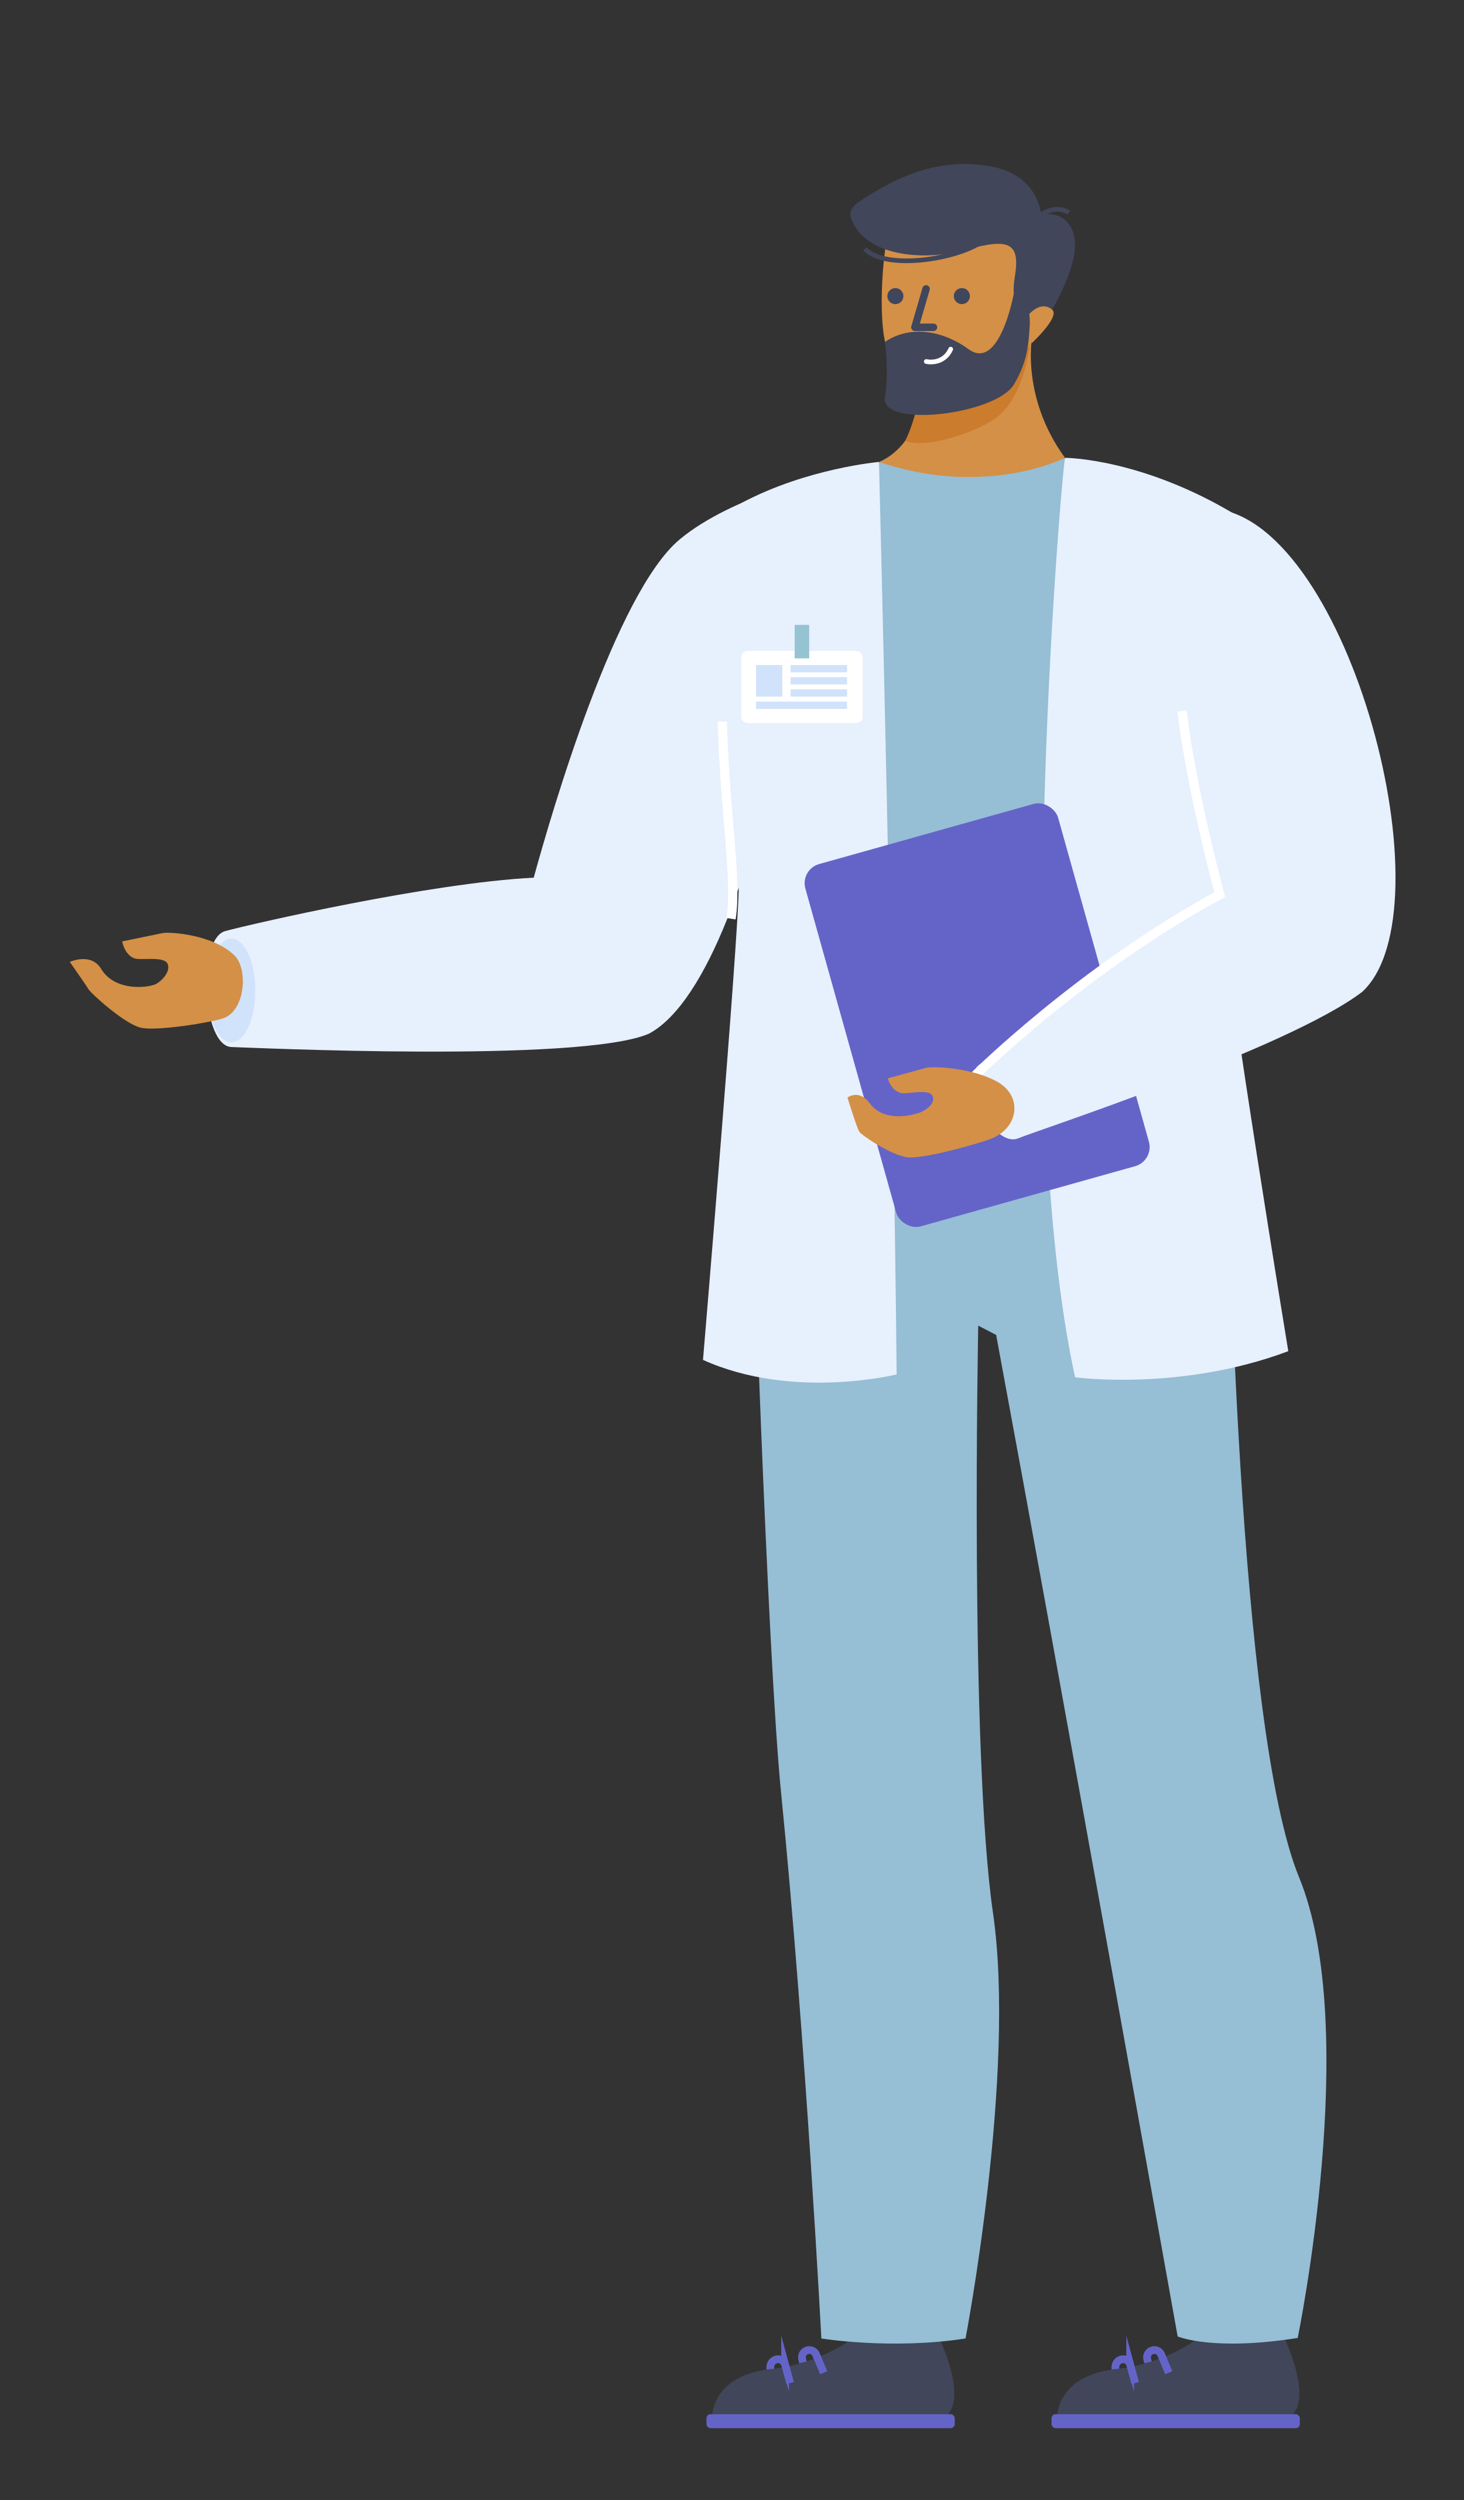 <svg id="Layer_1" data-name="Layer 1" xmlns="http://www.w3.org/2000/svg" viewBox="0 0 1250.3 2134.21"><rect x="0" y="0" width="1250.3" height="2134.21" fill="#333333" stroke="none"/><defs><style>.cls-1{fill:#41465a;}.cls-2{fill:#6464c8;}.cls-12,.cls-14,.cls-15,.cls-3,.cls-6{fill:none;}.cls-3{stroke:#6464c8;stroke-width:6.6px;}.cls-12,.cls-3,.cls-6{stroke-miterlimit:10;}.cls-4{fill:#96bed5;}.cls-5{fill:#e7f0fd;}.cls-15,.cls-6{stroke:#fff;}.cls-6{stroke-width:7.92px;}.cls-7{fill:#d1e2fb;}.cls-8{fill:#d49046;}.cls-9{fill:#fff;}.cls-10{fill:#96c3d2;}.cls-11{fill:#cb7c2d;}.cls-12{stroke:#41465a;stroke-width:3.96px;}.cls-13{fill:#40465c;}.cls-14{stroke:#40465c;stroke-width:6.35px;}.cls-14,.cls-15{stroke-linecap:round;stroke-linejoin:round;}.cls-15{stroke-width:4.01px;}</style></defs><g id="DOCTOR"><g id="SHOES"><path class="cls-1" d="M1097.09,1996.19s22.8,47.42,7.15,64.56H903.07s1.12-33.19,49.56-38.43c43.48-4.7,70-26.13,70-26.13Z"/><rect class="cls-2" x="898.04" y="2060.75" width="212.02" height="11.92" rx="3.44" transform="translate(2008.11 4133.43) rotate(-180)"/><path class="cls-3" d="M998.17,2025.39l-6.55-15.63a6.27,6.27,0,0,0-8.57-3.07h0a6.28,6.28,0,0,0-3.1,7.68l.56,2.17"/><path class="cls-3" d="M969.5,2034.19l-4.3-15.8a6.27,6.27,0,0,0-8.1-4.16h0c-3,1-4.93,3.91-4.47,8.09"/><path class="cls-1" d="M802.38,1996.19s22.79,47.42,7.15,64.56H608.35s1.13-33.19,49.56-38.43c43.49-4.7,70-26.13,70-26.13Z"/><rect class="cls-2" x="603.33" y="2060.75" width="212.02" height="11.92" rx="3.44" transform="translate(1418.68 4133.43) rotate(-180)"/><path class="cls-3" d="M703.46,2025.39l-6.55-15.63a6.27,6.27,0,0,0-8.57-3.07h0a6.27,6.27,0,0,0-3.1,7.68l.56,2.17"/><path class="cls-3" d="M674.79,2034.19l-4.3-15.8a6.28,6.28,0,0,0-8.1-4.16h0c-3,1-4.93,3.91-4.48,8.09"/></g><path id="LEGS" class="cls-4" d="M1047.72,960.52c1.8,58.83,9.26,514.1,61.75,642,53.2,129.58-1.2,393.18-1.2,393.18-72.91,11.5-102.52-1.3-102.52-1.3s-99.92-558.34-155-854.89l-15.3-7.94s-7.3,364.5,12.6,501.32c19.93,137.23-23.46,363.26-23.46,363.26-62.94,9.77-123.13,0-123.13,0S688,1739,667.05,1530.24c-11.52-114.8-26.14-539.19-25.19-567.28Z"/><path id="TORSO" class="cls-4" d="M914.71,391.36c16.39,0,171.9,31,171.76,98.7-.16,74.16-79,318.42-72.45,363.2s48.68,104,29.25,112.5c-52.35,23-227.12,41.17-401.81-3.38,0,0,18.23-41.14-13.18-219.85-17.13-97.51-21.13-284-6.52-303.5s102.58-39.52,134.82-45.5S914.71,391.36,914.71,391.36Z"/><g id="LAB_COAT" data-name="LAB COAT"><path class="cls-5" d="M909.55,390.81c-3.89,22.45-46.86,531.54,8.61,784.85,0,0,90,12.3,182.07-22.29,0,0-52.27-318.41-55.53-371.44s37.42-326.11,12.8-341.16C975.73,390.81,909.55,390.81,909.55,390.81Z"/><path class="cls-5" d="M750.68,394.3S763,877.87,765.76,1173.19c0,0-88.79,22.23-165.38-12.37,0,0,30.09-357.47,30.53-403s-23.18-314.92,2.68-328.63C689.27,399.67,750.68,394.3,750.68,394.3Z"/></g><g id="HANDS"><g id="LEFT_HAND" data-name="LEFT HAND"><path id="HAND" class="cls-5" d="M554.19,882.37C654.31,829,717.43,400.19,649.53,423c-11.65,3.9-45.85,17.91-69.3,37.64-54.51,45.9-108.77,231.55-124.41,288.54-89.62,4.6-240.36,39.41-263.44,45.58-24.13,6.44-20,98.56,5.49,99C209.48,894,495.57,907.68,554.19,882.37Z"/><path id="LINE" class="cls-6" d="M624.31,784.21c5.38-33.58-5.26-88.54-7.45-168.32"/><ellipse id="SHADOW" class="cls-7" cx="197.61" cy="845.45" rx="20.39" ry="44.25"/><path id="ARM" class="cls-8" d="M190.43,869.3c-10.62,3.57-56.16,11-70,8s-42.82-29.38-44.9-32.93S59.6,821.09,59.6,821.09s18.14-8.36,26.81,6c10.27,17,33.56,17,45,13.63,4.76-1.38,14.75-10.57,11.81-17.82s-23.56-2.64-28.93-5c-8.21-3.57-9.94-14.3-9.94-14.3s29.09-6,34.67-7.15,43.42,1.1,61.58,19.52C211.73,827.25,209.76,862.81,190.43,869.3Z"/></g><g id="RIGHT_HAND" data-name="RIGHT HAND"><rect id="TABLET" class="cls-2" x="722.46" y="705.86" width="224.16" height="321.18" rx="16.95" transform="translate(-202.94 257.5) rotate(-15.66)"/><path id="HAND-2" data-name="HAND" class="cls-5" d="M1163.45,846.59c75.41-70.06-11.06-398.07-124.82-412.22-11.66-1.45-36.19,7.38-37.84,80.63-1.56,69.42,31.76,210.47,41.17,248.8-71.47,35.49-183.65,132.72-204.25,144.14s10.38,73.42,32.45,63.53C881.9,966.22,1100,895.07,1163.45,846.59Z"/><path id="LINE-2" data-name="LINE" class="cls-6" d="M831.53,919.21S923,828,1041.7,763.66c0,0-24.15-88.95-32.23-156.82"/><path id="ARM-2" data-name="ARM" class="cls-8" d="M846.29,972.09c-10.35,4-57.66,17.55-71.55,15.74S736.22,969.28,734,966.19s-10.22-29.32-10.22-29.32,9.72-7.57,19,4.9c10.94,14.76,31.42,11.8,42.62,8,4.66-1.59,14.16-8,10.93-14.44s-22.18-.76-27.61-2.52c-8.3-2.68-10.49-12.36-10.49-12.36S785.48,913,791,911.51s39.37-.19,60.93,12S870.28,962.71,846.29,972.09Z"/></g></g><g id="NAME_TAG" data-name="NAME TAG"><rect class="cls-9" x="633.05" y="555.6" width="103.66" height="61.61" rx="5.31"/><rect class="cls-10" x="678.68" y="533.4" width="12.4" height="28.58"/><rect class="cls-7" x="645.64" y="567.65" width="22.47" height="26.96"/><rect class="cls-7" x="675.24" y="567.65" width="48.18" height="6.24"/><rect class="cls-7" x="675.24" y="578.01" width="48.18" height="6.24"/><rect class="cls-7" x="675.24" y="588.37" width="48.18" height="6.24"/><rect class="cls-7" x="645.64" y="598.92" width="77.78" height="6.24"/></g><g id="HEAD"><g id="NECK"><path id="NECK-2" data-name="NECK" class="cls-8" d="M881.87,284.54s-11.27,52.85,27.68,106.27c0,0-67.31,34.44-158.87,3.49,0,0,53.94-18.58,30.88-107.56Z"/><path id="SHADOW-2" data-name="SHADOW" class="cls-11" d="M879.69,284.59c.06,3.51.06,6.43,0,8.56,0,0-4,40.08-24.62,59.82-16,15.34-65.76,31-81.9,23.2a131.19,131.19,0,0,0,8.39-89.43Z"/></g><path id="FACE" class="cls-8" d="M880.86,292S859.54,328.1,850,331.71c-23.8,9-61.84,16.79-74.55,10.24-8.67-4.47-9.17-4.74-19.35-48.92-7.28-31.59-.08-96.29,4.73-99s106.14-9.66,111.27.88S881.26,275.43,880.86,292Z"/><g id="HAIR"><path class="cls-1" d="M880.21,267.93s-18.89,1.26-13.6-31c4.7-28.67-3-34.56-41.38-23.73C794,222,748,220.33,731,194.57c-9.64-14.62-4.18-18.37,11.4-28,19.47-12,58-34.15,106.26-24,38.54,8.15,40.51,40.52,40.51,40.52s23.1-5.18,28.29,19C924,232.56,881,292.51,881,292.51Z"/><path class="cls-12" d="M836.58,207.56c-22.24,13.92-79.76,23.11-98,5"/><path class="cls-12" d="M888,184.33s12.2-10.66,24.85-2.82"/><path class="cls-1" d="M866.37,247.88c-3.92,21.34-16.74,66.72-39.2,50.18-19.66-14.48-48.2-21.76-71.38-6.25,0,0,3.46,26.19,0,47.3-4.37,26.68,94.39,14.87,110-10.75s12.3-46.43,14.52-60.41S866.37,247.88,866.37,247.88Z"/></g><path id="EAR" class="cls-8" d="M879.09,268s10.11-11.79,19.49-3.65c7,6.08-17.7,28.82-17.7,28.82Z"/><circle class="cls-13" cx="764.68" cy="252.77" r="6.86"/><circle class="cls-13" cx="821.46" cy="252.77" r="6.86"/><polyline class="cls-14" points="790.89 246.61 781.35 279.39 797.22 279.39"/><path class="cls-15" d="M791.07,308.6s14.44,3.48,20.85-10.56"/></g></g></svg>